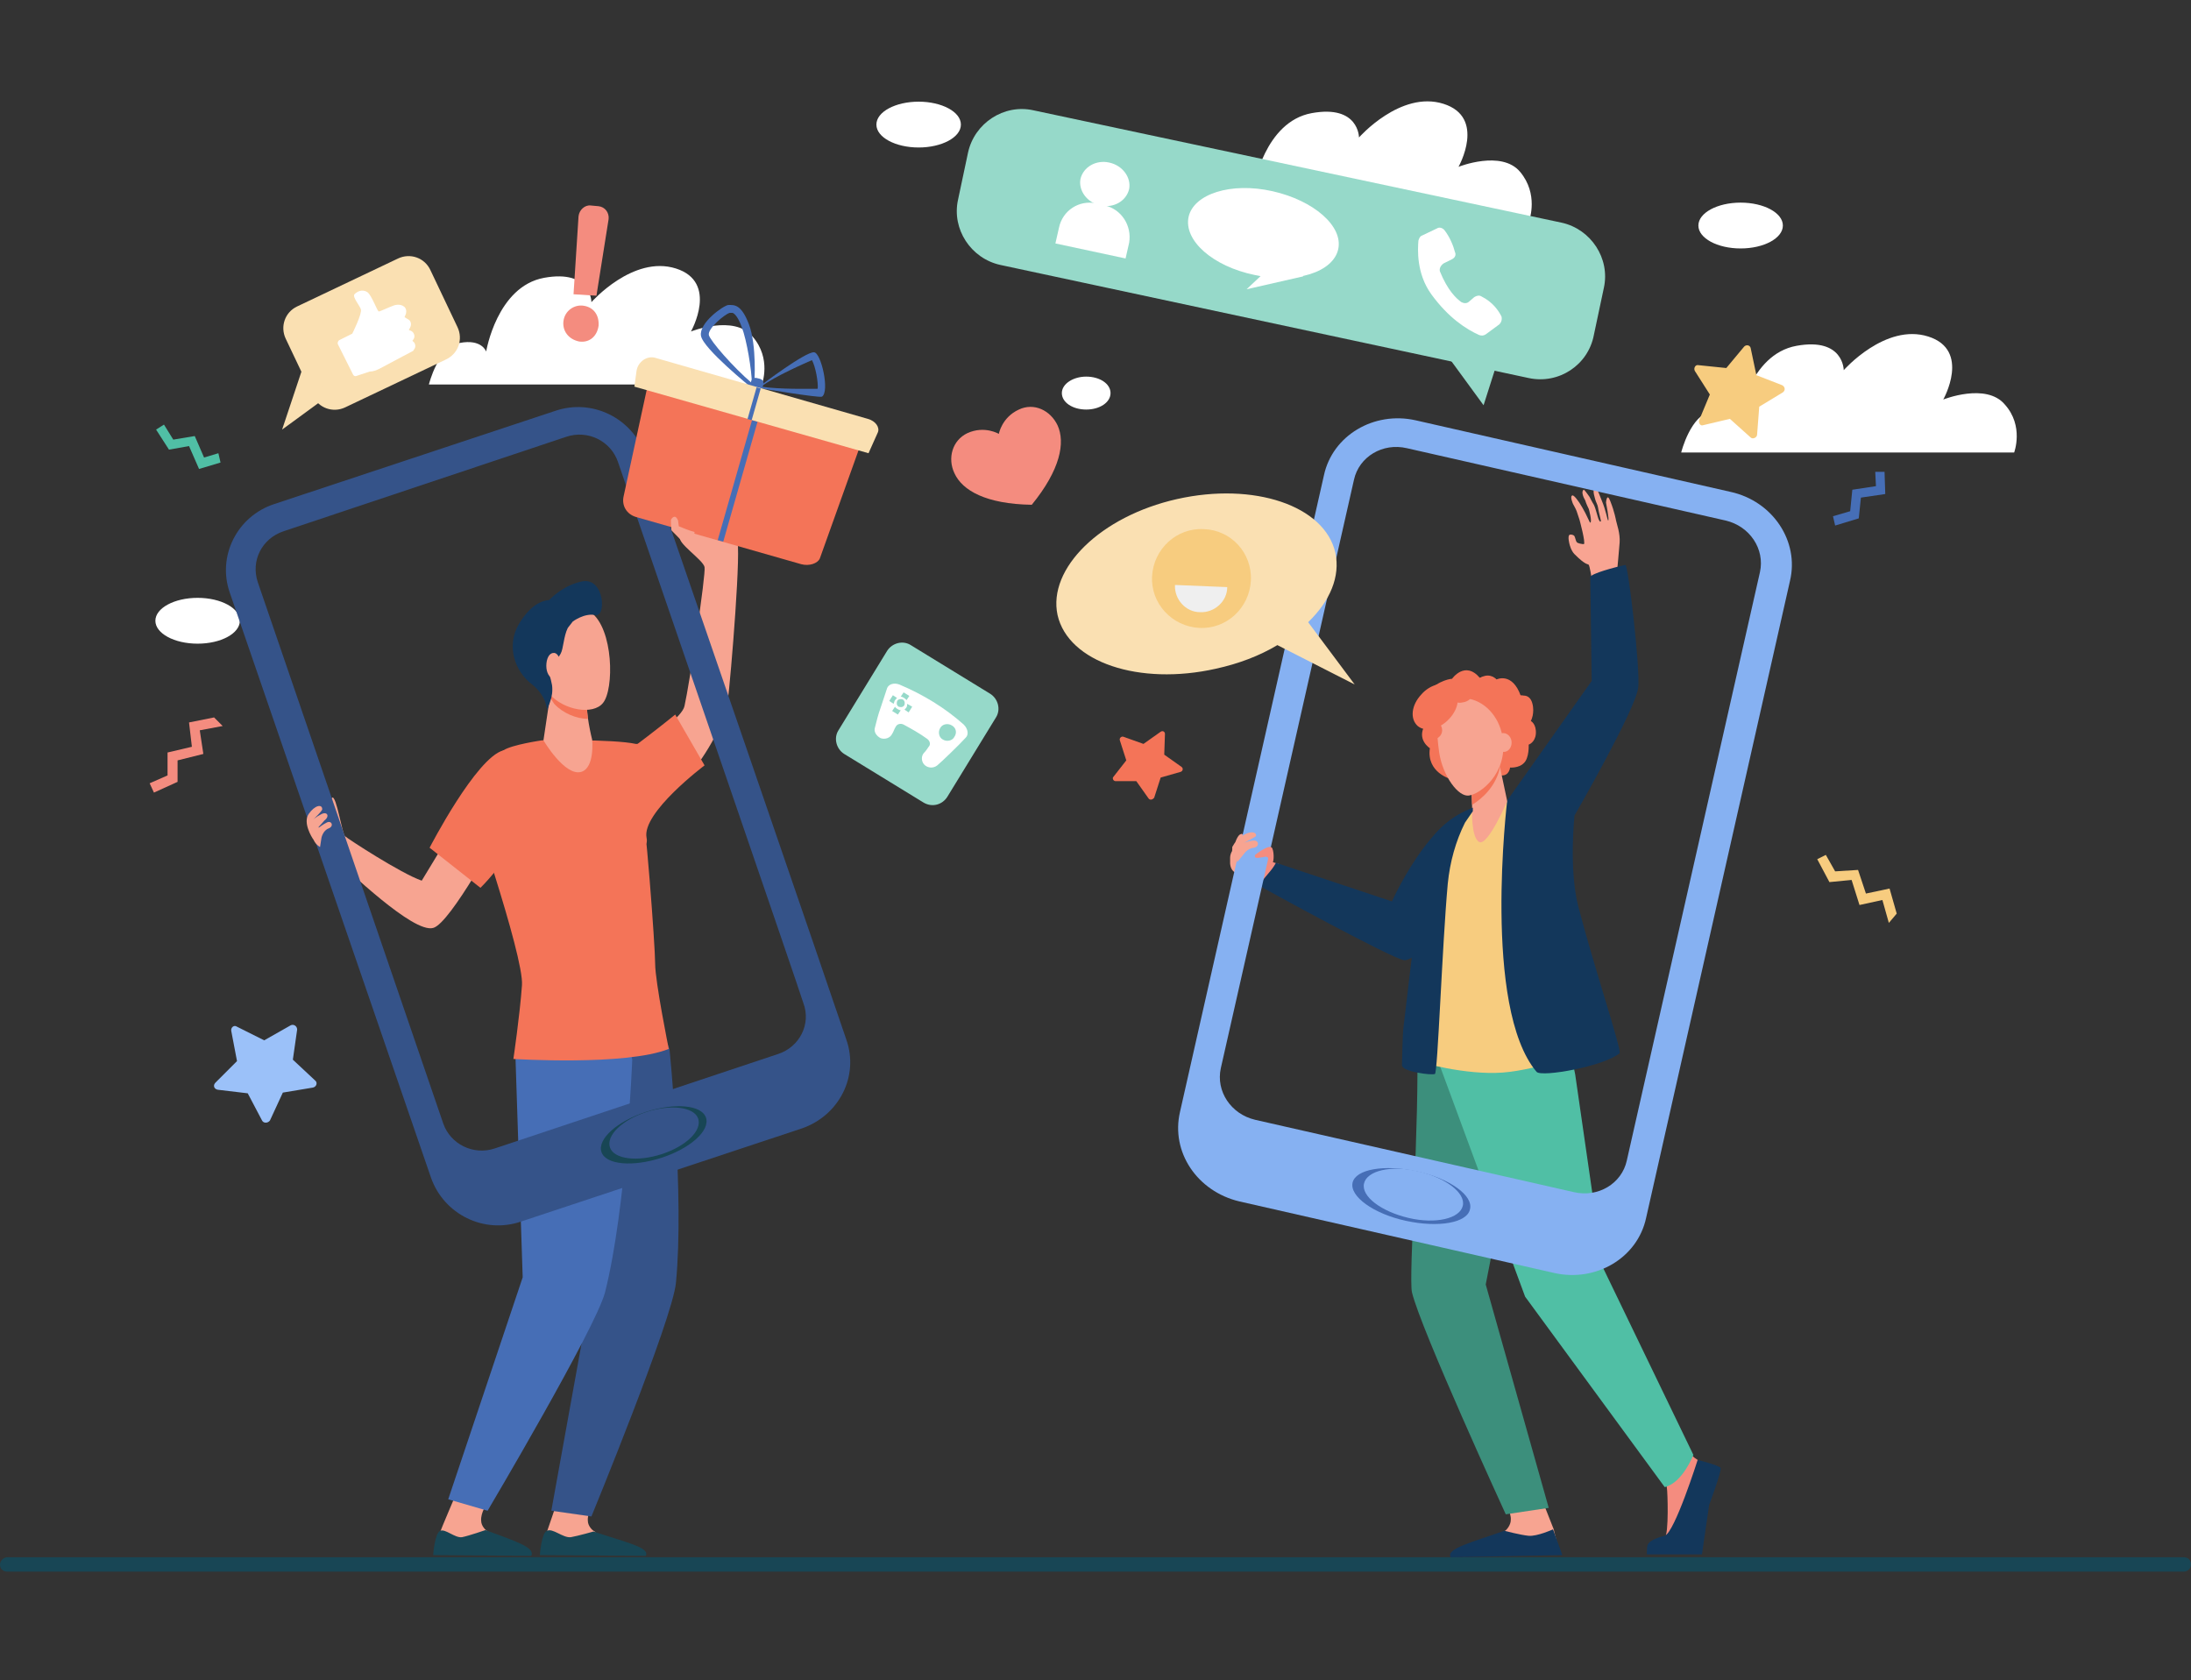 <?xml version="1.0" encoding="utf-8"?>
<!-- Generator: Adobe Illustrator 24.1.2, SVG Export Plug-In . SVG Version: 6.00 Build 0)  -->
<svg version="1.1" id="Layer_1" xmlns="http://www.w3.org/2000/svg" xmlns:xlink="http://www.w3.org/1999/xlink" x="0px" y="0px"
	 viewBox="0 0 306 234.7" style="enable-background:new 0 0 306 234.7;" xml:space="preserve">
<rect x="0" y="0" width="306" height="234.7" fill="#333333" stroke="none"/>
<style type="text/css">
	.st0{fill:url(#SVGID_1_);fill-opacity:0;}
	.st1{display:none;opacity:0.9;clip-path:url(#SVGID_3_);fill:url(#SVGID_4_);enable-background:new    ;}
	.st2{fill:#FFFFFF;}
	.st3{fill:#184655;}
	.st4{fill:#F47458;}
	.st5{fill:#F7CC7F;}
	.st6{fill:#9BC1F9;}
	.st7{fill:#466EB6;}
	.st8{fill:#F48C7F;}
	.st9{fill:#F7A491;}
	.st10{fill:#355389;}
	.st11{fill:#13375B;}
	.st12{fill:#3C8F7C;}
	.st13{fill:#50BFA5;}
	.st14{fill:#F8A492;}
	.st15{fill:#86B1F2;}
	.st16{fill:#96D9C9;}
	.st17{fill:#FAE0B2;}
	.st18{fill:#EFEFEF;}
</style>
<g id="BACKGROUND">
	
		<linearGradient id="SVGID_1_" gradientUnits="userSpaceOnUse" x1="153" y1="-78.986" x2="153" y2="225.943" gradientTransform="matrix(1 0 0 -1 0 236)">
		<stop  offset="0" style="stop-color:#B8CAFF"/>
		<stop  offset="0.367" style="stop-color:#C5D4FE"/>
		<stop  offset="1" style="stop-color:#E4EDFC"/>
	</linearGradient>
	<rect class="st0" width="306" height="234.7"/>
</g>
<g id="OBJECTS">
	<g>
		<g>
			<g>
				<defs>
					<rect id="SVGID_2_" y="0" width="306" height="234.7"/>
				</defs>
				<clipPath id="SVGID_3_">
					<use xlink:href="#SVGID_2_"  style="overflow:visible;"/>
				</clipPath>
				
					<linearGradient id="SVGID_4_" gradientUnits="userSpaceOnUse" x1="-1632.227" y1="66.461" x2="-1632.227" y2="250.547" gradientTransform="matrix(-1 0 0 -1 -1472.48 236)">
					<stop  offset="0" style="stop-color:#EDFFF1"/>
					<stop  offset="1" style="stop-color:#EDF1FF"/>
				</linearGradient>
				<path class="st1" d="M128.1-5.7c0,0,11.6-4.9-17.2,49.4C83.8,94.8,8.2,85.1-9.8,132.9s23,82.3-13.3,151s368,20.5,368,20.5
					l-5.1-314.7L128.1-5.7z"/>
			</g>
		</g>
		<path class="st2" d="M213.6,30.7h-46.5c0,0,1.3-5.3,4.3-5.8c3.1-0.6,3.7,1.2,3.7,1.2s1.5-9.1,8.1-10.3s6.6,3.4,6.6,3.4
			s5.8-6.6,11.8-4.7s2.1,8.8,2.1,8.8s6-2.4,8.6,0.7S213.6,30.7,213.6,30.7z"/>
		<path class="st2" d="M106.4,53.7H59.9c0,0,1.3-5.3,4.3-5.8c3.1-0.6,3.7,1.2,3.7,1.2S69.4,40,76,38.8c6.6-1.2,6.6,3.4,6.6,3.4
			s5.8-6.6,11.8-4.7c6,1.9,2.1,8.8,2.1,8.8s6-2.4,8.6,0.7C107.8,50.1,106.4,53.7,106.4,53.7z"/>
		<ellipse class="st2" cx="243.1" cy="31.5" rx="5.9" ry="3.2"/>
		<path class="st2" d="M122.4,17.4c0,1.8,2.7,3.2,5.9,3.2c3.2,0,5.9-1.4,5.9-3.2s-2.7-3.2-5.9-3.2S122.4,15.6,122.4,17.4z"/>
		<path class="st2" d="M148.3,54.9c0,1.3,1.5,2.3,3.4,2.3s3.4-1,3.4-2.3s-1.5-2.3-3.4-2.3C149.9,52.6,148.3,53.6,148.3,54.9z"/>
		<ellipse class="st2" cx="27.6" cy="86.7" rx="5.9" ry="3.2"/>
		<path class="st2" d="M281.3,63.2h-46.5c0,0,1.3-5.3,4.3-5.8c3.1-0.6,3.7,1.2,3.7,1.2s1.5-9.1,8.1-10.3c6.6-1.2,6.6,3.4,6.6,3.4
			s5.8-6.6,11.8-4.7c6,1.9,2.1,8.8,2.1,8.8s6-2.4,8.6,0.7C282.7,59.5,281.3,63.2,281.3,63.2z"/>
	</g>
</g>
<g>
	<g>
		<path class="st3" d="M1,217.5c-0.5,0-1,0.5-1,1c0,0.6,0.4,1,1,1h304c0.5,0,1-0.4,1-1c0,0,0,0,0,0c0-0.6-0.4-1-1-1H1z"/>
	</g>
	<path class="st4" d="M160.4,111.5l-1.7-2.4l-2.9,0c-0.3,0-0.5-0.4-0.3-0.6l1.8-2.3l-0.9-2.8c-0.1-0.3,0.2-0.6,0.5-0.5l2.8,1
		l2.4-1.7c0.3-0.2,0.6,0,0.6,0.3l-0.1,2.9l2.4,1.7c0.3,0.2,0.2,0.6-0.1,0.7l-2.8,0.8l-0.9,2.8C161,111.7,160.6,111.8,160.4,111.5z"
		/>
	<path class="st5" d="M237.3,58.7l1.5-3.6l-2.1-3.3c-0.2-0.4,0.1-0.9,0.5-0.8l3.9,0.4l2.5-3c0.3-0.3,0.8-0.2,0.9,0.2l0.8,3.8
		l3.6,1.4c0.4,0.2,0.5,0.7,0.1,1l-3.3,2l-0.3,3.9c0,0.4-0.6,0.7-0.9,0.4l-2.9-2.6l-3.8,0.9C237.5,59.5,237.2,59.1,237.3,58.7z"/>
	<path class="st6" d="M36.6,156.5l-2-3.8l-4.2-0.5c-0.5-0.1-0.7-0.6-0.3-1l3-3l-0.8-4.2c-0.1-0.5,0.4-0.9,0.8-0.6l3.8,1.9l3.7-2.1
		c0.4-0.2,0.9,0.1,0.9,0.6l-0.6,4.2l3.1,2.9c0.4,0.3,0.2,0.9-0.3,1l-4.2,0.7l-1.8,3.9C37.4,156.9,36.8,156.9,36.6,156.5z"/>
	<polygon class="st7" points="261.9,65.9 262,67.9 258.7,68.4 258.4,71.4 256,72.1 256.3,73.4 259.6,72.4 259.9,69.5 263.3,69 
		263.2,65.9 	"/>
	<path class="st8" d="M78.7,44.8c0.2-1.4,1.5-2.3,2.8-2.1c1.4,0.2,2.2,1.3,2.1,2.8c-0.2,1.4-1.2,2.4-2.7,2.2
		C79.4,47.4,78.5,46.2,78.7,44.8z M80.1,41.1l0.7-10.9c0.1-0.9,0.9-1.6,1.7-1.5l1.1,0.1c0.9,0.1,1.5,0.9,1.4,1.8l-1.7,10.7
		L80.1,41.1z"/>
	<g>
		<path class="st9" d="M63.8,208.4c0,0-2.3,5.4-2.3,5.5c-0.1,0.6-0.5,2.1-0.5,2.6c0,2,9.1-1.7,7-2.7c-0.2-0.1-0.8-0.7-0.8-1.4
			c-0.1-1.1,0.8-2.4,0.8-2.4L63.8,208.4z"/>
		<path class="st3" d="M60.5,217.2c0,0,0.2-3.1,1-3.4c0.7-0.3,2,1,3,0.9c1-0.2,3.3-1,3.3-1c4,1.5,7,2.4,6.4,3.6l0,0L60.5,217.2
			L60.5,217.2z"/>
		<path class="st9" d="M77.7,210.1c0,0-1.3,3.8-1.3,3.8c-0.1,0.6-0.5,2.1-0.5,2.6c0,2,9.1-1.7,7-2.7c-0.2-0.1-0.8-0.7-0.8-1.4
			c-0.1-1.1,0.8-2.4,0.8-2.4L77.7,210.1z"/>
		<g>
			<path class="st10" d="M90.2,137.9l3.3,8.6c0,0,2.1,20.5,0.9,32.7c-0.5,5.1-11.8,32.6-11.8,32.6l-5.6-0.8l5.8-32.1l-1.1-12.8
				l-3.9-24.5L90.2,137.9z"/>
			<path class="st7" d="M86.3,139l2,9c0,0-0.8,20.6-3.8,32.5c-1.3,5-16.4,30.5-16.4,30.5l-5.5-1.6l10.4-31l-1-30.5l1.4-7.1L86.3,139
				z"/>
		</g>
		<path class="st3" d="M75.4,217.2c0,0,0.2-3.1,1-3.4c0.8-0.4,2.2,1,3.3,0.9c1.1-0.2,3.2-0.8,3.2-0.8c4.4,1.5,7.9,2.2,7.3,3.4l0,0
			L75.4,217.2L75.4,217.2z"/>
		<g>
			<path class="st9" d="M102.9,75.4c-0.7-0.6-2.3-1-3.1-1.1C99,74.2,95.5,74.2,95,75c-0.5,0.8,3.2,3.2,3.4,4.2
				c0.2,1-2.1,16.3-2.8,19.4c-0.3,1.5-3.9,3.7-5.1,6.2c1.7,0.3,4.1,2.8,5.4,3.8c3-3.2,5.5-8.4,5.7-10.3
				C102.1,94.3,103.6,75.9,102.9,75.4z"/>
			<path class="st4" d="M94.3,99.8l4.1,7.1c0,0-8.8,6.6-8.1,10.1c0.8,3.8-9.2-2.5-9.2-3c-0.1-1.3-1.1-3.7,0.4-4.7
				C88.2,104.8,94.3,99.8,94.3,99.8z"/>
		</g>
		<path class="st4" d="M75.7,103.4c0,0-4.2,0.6-5.4,1.4c-1.3,0.9-5.2,5.3-5.2,5.3s8.1,23.4,7.8,27.5c-0.3,4.2-1.2,10.3-1.2,10.3
			s15.7,1,21.7-1.4c0,0-1.9-9.4-1.9-11.9c0-2.5-1.4-21.2-2-23.1c-0.4-1.4,3-7.8-0.7-7.6C85.6,103.2,75.7,103.4,75.7,103.4z"/>
		<path class="st9" d="M70,115.8l-4.5-3.8c0,0-3.6,6.1-6.6,11c-2.9-1-10.4-5.9-10.7-6.2c-0.4-0.2-1.2-5.7-1.8-5.4
			c-0.6,0.3,0.5,2.9-0.3,3.1c-0.8,0.2-1.4,2.7-1.3,3.2c0.1,0.5,0,0.6,1.9,2.2c1.8,1.5,11,10.5,13.8,9.7C62.9,129,70,115.8,70,115.8z
			"/>
		<path class="st9" d="M76.9,96.7l-1,6.7c0,0,3,5.1,5.3,4.4c1.9-0.6,1.5-4.5,1.5-4.5s-1-3.9-0.7-5.9C82.3,95.4,76.9,96.7,76.9,96.7z
			"/>
		<path class="st4" d="M82,97.4c0.3-2-5.1-0.7-5.1-0.7l-0.1,0.6c0.2,0.4,0.4,0.7,0.6,1c1.2,1.3,3.1,2.1,4.7,2.1
			C82,99.3,81.9,98.2,82,97.4z"/>
		<g>
			<path class="st9" d="M76,86.9c-0.2-0.1-1.2,7.9,0.8,10.1c2,2.2,6,2.9,7.4,1.2c1.6-1.9,1.5-10.4-1.7-12.7
				C79.4,83.2,76,86.9,76,86.9z"/>
			<path class="st11" d="M81.3,81.2c-2.4,0.5-4,2-4.6,2.6c-1.1,0.1-2.6,0.7-4.2,3.3c-1.9,3.2-0.5,6.7,1.7,8.4
				c2.2,1.7,2.2,3.7,2.2,3.7l0.4-1.1c0.3-0.8,0.4-1.6,0.3-2.4c-0.1-0.5-0.2-1-0.4-1.5c-0.5-1.1,1.1-1.9,1.6-2.9
				c0.4-0.7,0.4-2.4,1-3.6l0.7-0.9c0,0,1.6-1.2,3.1-0.9C84.7,86.4,84.5,80.6,81.3,81.2z"/>
			<path class="st9" d="M78.3,92.9c0,1-0.4,1.8-1,1.8s-1-0.8-1-1.7c0-1,0.4-1.8,1-1.8C77.8,91.1,78.3,91.9,78.3,92.9z"/>
		</g>
		<path class="st4" d="M60,118.4l7.1,5.6c0,0,3.1-3,4.7-6.4c1.6-3.4,0.2-13.3-1.5-12.8C66.5,105.8,60,118.4,60,118.4z"/>
	</g>
	<g>
		<path class="st8" d="M231.2,205.8c0,0,1.6,1.4,1.6,2c0.1,0.5,0.3,6.4-0.3,7c-0.6,0.6-2.4,1-1.8,1.6c0.5,0.5,3.9,0.2,6.2,0
			c0.7-0.1,1.3-5.4,1.6-6.2c0.3-1.1,1.2-3.7,0.8-4.5c-0.2-0.4-1-1.1-2.2-1.8c-1.2-0.7-2.4-2.4-2.4-2.4L231.2,205.8z"/>
		<path class="st9" d="M215.5,209.8c0,0,1.5,3.8,1.5,3.8c0.1,0.6,0.6,2.1,0.6,2.7c0.1,2.1-9.5-1.5-7.4-2.5c0.2-0.1,0.8-0.8,0.8-1.5
			c0.1-1.1-0.9-2.5-0.9-2.5L215.5,209.8z"/>
		<path class="st12" d="M198.4,138.1c0,0-0.5,7-0.5,7.1c0.4,11.2-1.2,33.2-0.7,35.3c1.2,5.1,13.1,31,13.1,31l6-0.9l-8.8-31.2
			l2.5-12.8l3.3-25.2L198.4,138.1z"/>
		<path class="st13" d="M218.7,143.6l1.3,6.5l3.9,27l12.6,26.1c0,0-1.5,3.9-4,4.5l-19.5-26.6l-12.7-34.4l0.2-7.7L218.7,143.6z"/>
		<path class="st11" d="M237.1,203.9c0,0-3.2,10.1-4.6,10.6c-0.4,0.1-2.1,0.5-2.4,1.3c-0.1,0.2-0.1,1.3-0.1,1.3l7.7,0
			c0,0,0.7-4.9,1-6.9c0,0,1.8-4.8,1.6-5.2C239.9,204.6,237.1,203.9,237.1,203.9z"/>
		<path class="st11" d="M218.2,217.2l-1.3-3.6c0,0-2.2,1-3.4,0.9c-1.1-0.1-3.4-0.7-3.4-0.7c-4.5,1.6-8.2,2.5-7.5,3.7l0,0
			L218.2,217.2z"/>
		<path class="st8" d="M178.7,120.7l-2.4,3.2c-0.7-0.3-2.6-1.8-3.6-2.2l1.9-3.8l0,0c0.2-0.2,0.2-0.5,0.1-0.8
			c-0.1-0.2-0.2-0.4-0.2-0.4c-0.2-0.2-0.3-0.5-0.5-0.7c-0.2-0.2,0.3-0.9,0.6-1c0.3-0.2,0.7,1,0.9,1.3c0.7,0.9,2,3.6,2.2,4.1
			L178.7,120.7z"/>
		<path class="st11" d="M175.9,123.7c0.6-1.2,1.7-2,2.3-3.2l16.2,5.4c0,0,6.9-15.4,13.9-12.6c-1.3,4.9-3.1,9.8-4.1,12.1
			c-2.2,5.3-7,8.9-8.1,8.7C194.6,134,176.3,124,175.9,123.7z"/>
		<path class="st14" d="M226.2,75.8c-0.1,1.3-0.3,3.4-0.3,3.4c0.1,0.5,0.7,2.8,1.3,5.6l-4.4-1c0,0-0.7-4.6-0.9-4.9
			c-0.2-0.2-0.4,0.1-2-1.5c-0.5-0.5-0.7-1.4-0.7-1.4s-0.3-1.1,0-1.3c0.2-0.1,0.6,0,0.7,0.2c0.1,0.2,0.2,0.7,0.3,0.8
			c0.1,0.2,0.8,0.3,1,0.3c0.3-0.1-0.6-3.4-0.6-3.4s-0.3-0.9-0.4-1.2c-0.1-0.3-0.5-1-0.5-1s-0.5-1.1-0.1-1.2c0.2-0.1,0.9,0.8,1.4,1.7
			c0.6,1,1,2.1,1.1,2.1c0.3-0.1-0.2-1.9-0.2-1.9s-0.4-0.8-0.5-1.2c-0.3-0.5-0.6-1.3-0.2-1.5c0.1,0,0.8,1,0.8,1s0.4,0.8,0.6,1.1
			c0.3,0.6,0.5,1.7,0.7,2.1c0.2,0.4,0.2,0.2,0.3,0.2c0,0-0.1-0.5-0.3-1.3c-0.1-0.4-0.1-0.8-0.3-1.2c-0.2-0.4-0.3-0.9-0.4-1.3
			c-0.2-1,0.4-1,0.7-0.1c0.1,0.3,0.3,0.7,0.4,1c0.6,1.4,0.8,2.8,0.9,2.8c0.2,0-0.3-2.5-0.3-2.5s0.1-1.5,0.6-0.2
			c0.6,1.5,0.8,2.7,0.8,2.7C225.8,73.2,226.3,74.5,226.2,75.8z"/>
		<path class="st4" d="M202.8,94.8c0,0,1.8-2.6,3.9-0.1c0,0,1.2-0.9,2.3,0.2c0,0,2.2-1.1,3.4,2.3c0,0,1.2-0.4,1.6,1
			c0.4,1.4-0.2,2.5-0.2,2.5s0.8,0.4,0.7,1.8c-0.1,1.2-1,1.5-1,1.5s0.1,1.9-0.7,2.6c-0.7,0.7-1.9,0.6-1.9,0.6s-0.1,1.1-1.1,1.1
			c-1,0.1-2.3-0.7-3.3-0.1c-1,0.6-3.9,0.6-3.9,0.6s-3.4-0.9-2.9-4.3c0,0-1.9-1.2-0.7-3.2c0,0-1.5-2.6,0.3-4.6
			C201,94.9,202.8,94.8,202.8,94.8z"/>
		<path class="st5" d="M201.9,116.3l4-3.7c0,0,4.3-0.6,4.9-0.7c0.5-0.1,7.1,19,9.2,26.2c2.2,7.2,1.6,8.7,1.6,8.7s-6.6,2.6-11.7,3
			c-5.3,0.4-11.7-1.5-11.7-1.5s2.2-14.9,2.4-19.5C200.7,124.1,201.9,116.3,201.9,116.3z"/>
		<path class="st11" d="M210.5,111.8l11.8-16.7c0,0-0.2-13.9-0.2-14.5c0.1-0.5,3.5-1.4,4.9-1.7c0.4-0.1,2.1,14.6,1.8,17.1
			c-0.3,3-8.9,17.9-8.9,17.9s-0.8,7.4,0.5,12.6c2.2,8.5,6.1,20.1,5.8,20.6c-2.1,1.8-10.9,3.4-11.6,2.6
			C207,140.7,210.5,111.8,210.5,111.8z"/>
		<path class="st9" d="M205.5,109.9l0.1,2.9c0,0-0.2,4.2,1,4.8c1.2,0.6,3.9-5.7,3.9-5.7l-1.5-7.1L205.5,109.9z"/>
		<path class="st4" d="M209.5,107.1c-0.5,2.6-2.4,4.4-3.9,5.3l-0.1-2.5l3.4-5.1L209.5,107.1z"/>
		<path class="st4" d="M214,98.9c0.2,1.1-0.3,2.1-1.1,2.2c-0.8,0.1-1.5-0.7-1.7-1.8c-0.2-1.1,0.3-2.1,1.1-2.2
			C213.1,97.1,213.9,97.8,214,98.9z"/>
		<path class="st4" d="M209.2,95.4c0.1,0.6-0.6,1.3-1.5,1.4c-0.9,0.1-1.8-0.2-1.9-0.9c-0.1-0.6,0.6-1.3,1.5-1.4
			C208.3,94.3,209.1,94.7,209.2,95.4z"/>
		<path class="st9" d="M205.2,97.6c-2.4-0.4-4.5,1.5-4.5,3.8c0,1,0.1,2.3,0.3,3.7c0.5,3.3,2.7,6.3,4.2,6c1.5-0.2,5.3-3,4.7-7.8
			C209.6,100.5,207.7,98.1,205.2,97.6z"/>
		<path class="st9" d="M208.9,103.9c0.1,0.7,0.7,1.2,1.3,1.1c0.6-0.1,1-0.8,0.9-1.5c-0.1-0.7-0.7-1.2-1.3-1.1
			C209.2,102.5,208.8,103.2,208.9,103.9z"/>
		<path class="st4" d="M198.5,97c-1.4,1.5-1.6,3.4-0.5,4.4c1.1,0.9,3,0.5,4.4-1c1.4-1.5,1.6-3.4,0.5-4.4
			C201.8,95.1,199.8,95.5,198.5,97z"/>
		<path class="st4" d="M202.7,97.4c0.1,0.5,0.8,0.9,1.6,0.7c0.8-0.1,1.4-0.7,1.3-1.2c-0.1-0.5-0.8-0.9-1.6-0.7
			C203.2,96.3,202.6,96.8,202.7,97.4z"/>
		<path class="st4" d="M199,102.2c0.1,0.7,0.7,1.2,1.4,1c0.7-0.1,1.1-0.8,1-1.4c-0.1-0.7-0.7-1.2-1.4-1
			C199.4,100.8,198.9,101.5,199,102.2z"/>
		<path class="st11" d="M198.8,120.3c0,0-2.1,17.2-2.8,23.3c-0.1,0.7-0.2,4.8-0.2,5.2c0.1,0.9,4.1,1.4,4.6,1.2
			c0.4-0.1,1-17.8,1.8-26.6c0.3-3,1.1-5.9,2.4-8.5l1.1-1.6l0-0.5C205.6,112.8,199.2,115.3,198.8,120.3z"/>
		<g>
			<path class="st9" d="M171.8,120.6c0-0.2,0-0.5,0-0.8c0-0.3,0.1-0.6,0.2-0.8c0.1-0.1,0.1-0.3,0.1-0.5c0-0.1,0-0.1,0-0.2
				c0,0,0,0,0,0c0.1-0.2,0.2-0.3,0.3-0.5c0.1-0.1,0.2-0.3,0.3-0.6c0.1-0.2,0.2-0.4,0.4-0.6c0.2-0.1,0.3-0.2,0.4-0.1
				c0.5,0.5,2.6,1.7,2.2,2.8c-0.3,0.9-0.8,1.8-0.9,2.2c-0.1,0.5-0.8,0.7-1.2,0.6C172.7,122.1,171.9,121.8,171.8,120.6z"/>
		</g>
	</g>
	<g>
		<path class="st10" d="M118.2,145.2c-0.6-1.9-26.9-78.4-28.1-81.7c-1.8-5.1-7.4-7.9-12.6-6.1l-39.2,13c-5.2,1.7-8,7.3-6.2,12.4
			l28.1,81.7c1.8,5.1,7.4,7.9,12.6,6.1l39.2-13C117.2,155.8,120,150.3,118.2,145.2z M108.7,147.2l-39.6,13.2c-3,1-6.2-0.6-7.2-3.5
			L36,81.3c-1-3,0.6-6.1,3.6-7.1L79.1,61c3-1,6.2,0.6,7.2,3.5c6.3,18.4,25.4,73.9,25.9,75.6C113.3,143,111.7,146.2,108.7,147.2z"/>
		<path class="st3" d="M98.6,156.1c0.6,1.8-2.2,4.3-6.2,5.6c-4,1.3-7.8,1-8.4-0.8c-0.6-1.8,2.2-4.3,6.2-5.6
			C94.2,154,98,154.3,98.6,156.1z"/>
		<path class="st10" d="M97.5,156.2c0.6,1.7-1.7,3.9-5.1,5c-3.4,1.1-6.6,0.7-7.2-0.9c-0.6-1.7,1.7-3.9,5.1-5
			C93.7,154.2,96.9,154.6,97.5,156.2z"/>
	</g>
	<g>
		<path class="st15" d="M241.7,68.7l-44-10c-5.8-1.3-11.6,2.1-12.8,7.7l-20.1,88.9c-1.3,5.6,2.4,11.1,8.3,12.5l44,10
			c5.8,1.3,11.6-2.1,12.8-7.7L250,81.1C251.3,75.6,247.6,70,241.7,68.7z M227.2,162.1c-0.7,3.2-4,5.2-7.4,4.4l-44.5-10.1
			c-3.4-0.8-5.5-4-4.8-7.2l18.6-82.2c0.7-3.2,4-5.2,7.4-4.4l44.5,10.1c3.4,0.8,5.5,4,4.8,7.2L227.2,162.1z"/>
		<path class="st7" d="M205.3,168.9c-0.4,1.9-4.4,2.6-9,1.6c-4.5-1-7.8-3.4-7.4-5.3c0.4-1.9,4.4-2.6,9-1.6
			C202.5,164.6,205.8,167,205.3,168.9z"/>
		<path class="st15" d="M204.3,168.4c-0.4,1.8-3.8,2.6-7.6,1.7c-3.8-0.9-6.6-3-6.2-4.8c0.4-1.8,3.8-2.6,7.6-1.7
			C201.9,164.5,204.7,166.6,204.3,168.4z"/>
	</g>
	<path class="st9" d="M172.8,120.4l0.9-1.1c0,0,0.5-0.8,1.4-0.9c0.8-0.1,0.8-1.1-0.1-1c-0.9,0.1-1.4,0.4-1.4,0.4s1.7-0.9,1.8-1
		c0.2-0.6-0.8-0.9-2.1,0.1C172,117.7,172.8,120.4,172.8,120.4z"/>
	<path class="st8" d="M175.3,119.4c0,0,2.1-1.7,2.4-0.9c0.3,0.7,0.2,2.2-0.1,2.1c-0.3-0.1-0.3-1.2-1.1-0.9
		C176.2,119.7,175,120.1,175.3,119.4z"/>
	<g>
		<path class="st16" d="M213.5,52.8L139.7,37c-4.1-0.9-6.8-5-5.9-9.1l1.4-6.6c0.9-4.1,5-6.8,9.1-5.9l73.8,15.7
			c4.1,0.9,6.8,5,5.9,9.1l-1.4,6.6C221.8,51,217.7,53.7,213.5,52.8z"/>
		<polygon class="st16" points="200.4,47.3 207.2,56.6 209.4,49.7 		"/>
		<g>
			<path class="st2" d="M157.7,26.4c-0.4,1.7-2.2,2.7-4,2.3c-1.9-0.4-3.1-2.1-2.8-3.7c0.4-1.7,2.2-2.7,4-2.3
				C156.8,23.1,158,24.8,157.7,26.4z"/>
			<path class="st2" d="M154.3,28.7l-1.2-0.3c-2.4-0.5-4.7,1-5.2,3.4l-0.5,2.2l9.8,2.1l0.5-2.2C158.1,31.5,156.6,29.2,154.3,28.7z"
				/>
		</g>
		<path class="st2" d="M186.9,34.8c-0.7,3.2-5.9,4.9-11.7,3.6c-5.8-1.2-9.9-4.8-9.2-8.1c0.7-3.2,5.9-4.9,11.7-3.6
			C183.5,28,187.6,31.6,186.9,34.8z"/>
		<polygon class="st2" points="177.4,37.3 174.1,40.4 182,38.6 181.7,33.5 		"/>
		<path class="st2" d="M201.6,36.8l1.2-0.6c0.4-0.2,0.6-0.6,0.4-1c-0.2-0.8-0.7-2.1-1.5-3.1c-0.3-0.3-0.7-0.4-1-0.2l-2.1,1
			c-0.3,0.1-0.4,0.4-0.5,0.7c-0.1,1.2-0.3,4.6,1.8,7.5c2.4,3.3,4.9,4.9,6.7,5.7c0.3,0.1,0.6,0.1,0.9-0.1l1.9-1.4
			c0.3-0.3,0.4-0.7,0.3-1.1c-0.4-0.8-1.2-2-2.8-2.8c-0.3-0.2-0.7-0.1-1,0.1l-0.7,0.6c-0.3,0.3-0.7,0.3-1.1,0.1
			c-0.7-0.5-1.9-1.6-3-4.3C201,37.5,201.2,37.1,201.6,36.8z"/>
	</g>
	<g>
		<path class="st16" d="M129,112.1l-11.1-6.8c-1.1-0.7-1.5-2.2-0.8-3.3l6.8-11.1c0.7-1.1,2.2-1.5,3.3-0.8l11.1,6.8
			c1.1,0.7,1.5,2.2,0.8,3.3l-6.8,11.1C131.6,112.4,130.2,112.8,129,112.1z"/>
		<g>
			<path class="st2" d="M134.9,103c0.4-0.4,0.3-1.2-0.3-1.8c-2.7-2.4-5.7-4.2-9-5.6c-0.8-0.3-1.5,0-1.7,0.5l0,0
				c-1.5,4.6-1,2.8-1.7,5.5c-0.2,0.6,0.2,1.2,0.8,1.5l0,0c0.6,0.2,1.3,0,1.6-0.6c0.2-0.3,0.3-0.7,0.5-1c0.2-0.4,0.7-0.5,1.1-0.3
				c1.1,0.6,2.2,1.2,3.3,2c0.4,0.3,0.5,0.8,0.2,1.1c-0.2,0.3-0.4,0.6-0.7,0.9c-0.4,0.5-0.3,1.3,0.2,1.7h0c0.5,0.4,1.2,0.4,1.7,0
				C131.4,106.5,134.1,103.9,134.9,103z"/>
			<g>
				<path class="st16" d="M126.3,97.5c0.1,0.1,0.3,0.2,0.3,0.3l0.4-0.6l-0.8-0.5l-0.4,0.6C126,97.3,126.1,97.4,126.3,97.5z"/>
				<path class="st16" d="M125,97.8c0.1-0.1,0.2-0.3,0.3-0.3l-0.6-0.4l-0.5,0.8l0.6,0.4C124.9,98.1,124.9,97.9,125,97.8z"/>
				<path class="st16" d="M125.3,99c-0.1-0.1-0.3-0.2-0.3-0.3l-0.4,0.6l0.8,0.5l0.4-0.6C125.6,99.2,125.5,99.1,125.3,99z"/>
				<path class="st16" d="M126.7,98.3c0,0.2,0,0.3-0.1,0.5c-0.1,0.1-0.2,0.3-0.3,0.3l0.6,0.4l0.5-0.8L126.7,98.3z"/>
			</g>
			<path class="st16" d="M126.3,98.5c-0.2,0.3-0.5,0.3-0.8,0.2c-0.3-0.2-0.3-0.5-0.2-0.8c0.2-0.3,0.5-0.3,0.8-0.2
				C126.4,97.9,126.4,98.3,126.3,98.5z"/>
			<path class="st16" d="M133.3,102.9c-0.3,0.6-1.1,0.7-1.6,0.4c-0.6-0.3-0.7-1.1-0.4-1.6c0.3-0.6,1.1-0.7,1.6-0.4
				C133.5,101.6,133.7,102.3,133.3,102.9z"/>
		</g>
	</g>
	<path class="st8" d="M139.5,60.6c0,0,0.4-2.3,2.8-3.4c2.1-1,4.4,0.1,5.4,2.2c1.1,2.4,0.4,6.2-3.6,11.1c-6.4-0.1-9.7-2-10.8-4.4
		c-1-2.1-0.3-4.6,1.8-5.6C137.5,59.4,139.5,60.6,139.5,60.6z"/>
	<g>
		<path class="st17" d="M62.3,50.2l-14.1,6.7c-1.7,0.8-3.7,0.1-4.5-1.6l-3.8-8c-0.8-1.7-0.1-3.7,1.6-4.5l14.1-6.7
			c1.7-0.8,3.7-0.1,4.5,1.6l3.8,8C64.7,47.4,64,49.4,62.3,50.2z"/>
		<polygon class="st17" points="42.4,51 39.4,60 46.1,55.1 		"/>
		<g>
			<path class="st2" d="M47.4,47.5l1.8-0.9c0,0,1.4-2.8,1.2-3.4c-0.2-0.6-1.2-1.7-0.9-2.1c0.3-0.3,1-0.8,1.8-0.3
				c0.6,0.4,1.4,2.7,1.6,2.7c0.2,0,1.2-0.5,2-0.8c0.5-0.2,1.1-0.2,1.5,0.1l0,0c0.3,0.2,0.4,0.6,0.3,1l-0.2,0.5l0.5,0.3
				c0.4,0.2,0.5,0.7,0.3,1.1l-0.2,0.4l0.3,0.1c0.4,0.2,0.6,0.7,0.4,1.1l-0.2,0.3l0.1,0.1c0.3,0.2,0.4,0.7,0.2,1l-0.2,0.3L53,51.5
				c-0.4,0.2-0.9,0.4-1.4,0.4l-1.8,0.6c-0.2,0.1-0.4,0-0.5-0.2l-2.1-4.2C47.1,47.9,47.2,47.6,47.4,47.5z"/>
		</g>
	</g>
	<g>
		<path class="st17" d="M164.4,69.7c10.7-2.4,20.6,0.9,22.1,7.5c0.7,3.3-0.7,6.7-3.8,9.7l6.5,8.7l-10.8-5.5
			c-2.5,1.5-5.4,2.6-8.6,3.3c-10.7,2.4-20.6-0.9-22.1-7.5C146.3,79.4,153.7,72.1,164.4,69.7z"/>
		<g>
			<path class="st5" d="M174.7,81.1c-0.2,3.8-3.4,6.8-7.2,6.6c-3.8-0.2-6.8-3.4-6.6-7.2c0.2-3.8,3.4-6.8,7.2-6.6
				C171.9,74,174.9,77.2,174.7,81.1z"/>
			<path class="st18" d="M164.1,81.7c-0.1,2,1.5,3.8,3.5,3.8c2,0.1,3.8-1.5,3.8-3.5L164.1,81.7z"/>
		</g>
	</g>
	<polygon class="st8" points="29.9,100.2 26.4,100.9 26.8,104.3 23.4,105.1 23.4,108.3 20.9,109.4 21.5,110.7 24.8,109.2 
		24.8,106.2 28.4,105.3 27.9,102 31.1,101.4 	"/>
	<polygon class="st5" points="264.9,127.6 263.9,124.1 260.6,124.8 259.5,121.5 256.3,121.7 255,119.4 253.8,120 255.5,123.2 
		258.6,122.9 259.7,126.4 262.9,125.7 263.8,128.9 	"/>
	<polygon class="st13" points="30.5,63.3 28.5,63.9 27.2,60.9 24.2,61.4 22.9,59.3 21.8,60 23.6,62.8 26.4,62.3 27.8,65.5 
		30.8,64.6 	"/>
	<g>
		<g>
			<g>
				<path class="st7" d="M113.7,49.2c-1.2-0.1-7.4,4.6-7.4,4.6l-0.3,0.4c0,0,8.4,1.4,8.8,1.2C115.9,54.7,114.7,49.3,113.7,49.2z
					 M106.3,54c2-1.5,6.2-3.3,7.1-3.7c0.5,0.9,0.9,3.1,0.8,4C113.2,54.3,108.8,54.4,106.3,54z"/>
			</g>
			<g>
				<path class="st7" d="M104.6,45.3c-1.1-2.9-2.1-2.7-2.9-2.7c-0.7,0.1-4.1,2.5-3.8,4.3c0.3,1.8,7,7.2,7,7.2l0.4-0.5
					C105.4,53.6,105.7,48.2,104.6,45.3z M99,46.8c-0.2-0.9,2.2-2.9,2.9-3.1c0.2,0,0.3,0,0.4,0c0.1,0,0.7,0.3,1.3,2
					c0.7,1.8,1.4,6.1,1.4,7.8C102.4,51.3,99.2,47.6,99,46.8z"/>
			</g>
			<path class="st7" d="M105.1,55.2l0.4,0.1c0.4,0.1,0.7-0.1,0.8-0.5l0.3-1.1c0.1-0.4-0.1-0.7-0.5-0.8l-0.4-0.1
				c-0.4-0.1-0.7,0.1-0.8,0.5l-0.3,1.1C104.5,54.8,104.7,55.1,105.1,55.2z"/>
			<path class="st4" d="M111.9,78.8l-23.1-6.6c-1.3-0.4-2-1.6-1.7-2.9l4.1-18.9l30.1,8.6l-6.8,19C114.2,78.7,113,79.1,111.9,78.8z"
				/>
			<path class="st17" d="M121.3,63.3l-32.7-9.3l0.3-2.2c0.2-1.3,1.5-2.2,2.7-1.8l29.6,8.5c1.1,0.3,1.7,1.2,1.4,1.9L121.3,63.3z"/>
			
				<rect x="102.9" y="56.1" transform="matrix(0.275 -0.962 0.962 0.275 22.134 142.089)" class="st7" width="4.6" height="0.6"/>
			
				<rect x="94.2" y="66.8" transform="matrix(0.275 -0.962 0.962 0.275 10.072 147.691)" class="st7" width="17.4" height="0.8"/>
		</g>
	</g>
	<path class="st9" d="M96.9,75.3l0.1-1c-0.8-0.2-1.7-0.6-2.2-0.8l-0.1-0.8c-0.4-1-0.9-0.3-1-0.1c0,0,0,1.3,0.1,1.5
		c0,0,1.6,1.6,2.2,2.3c0.3,0.3,1.4,1.2,1.4,1.2l0.8-1.2L96.9,75.3z"/>
	<path class="st9" d="M45.6,114.9c-0.6,0.3-0.9,0.6-1.1,0.7c0,0,0,0,0-0.1c0.2-0.2,0.8-0.9,0.8-0.9c0.8-0.6,0.4-1.3-0.4-0.9
		c-0.8,0.4-1.2,0.8-1.2,0.8s1.4-1.3,1.3-1.5c0-0.7-1-0.6-1.9,0.7c-0.8,1.2,0.4,3.2,0.7,3.6c0.3,0.7,0.9,1,0.9,1l0.2-1.3
		c0,0,0.2-1,1-1.3C46.7,115.4,46.3,114.5,45.6,114.9z"/>
</g>
</svg>
